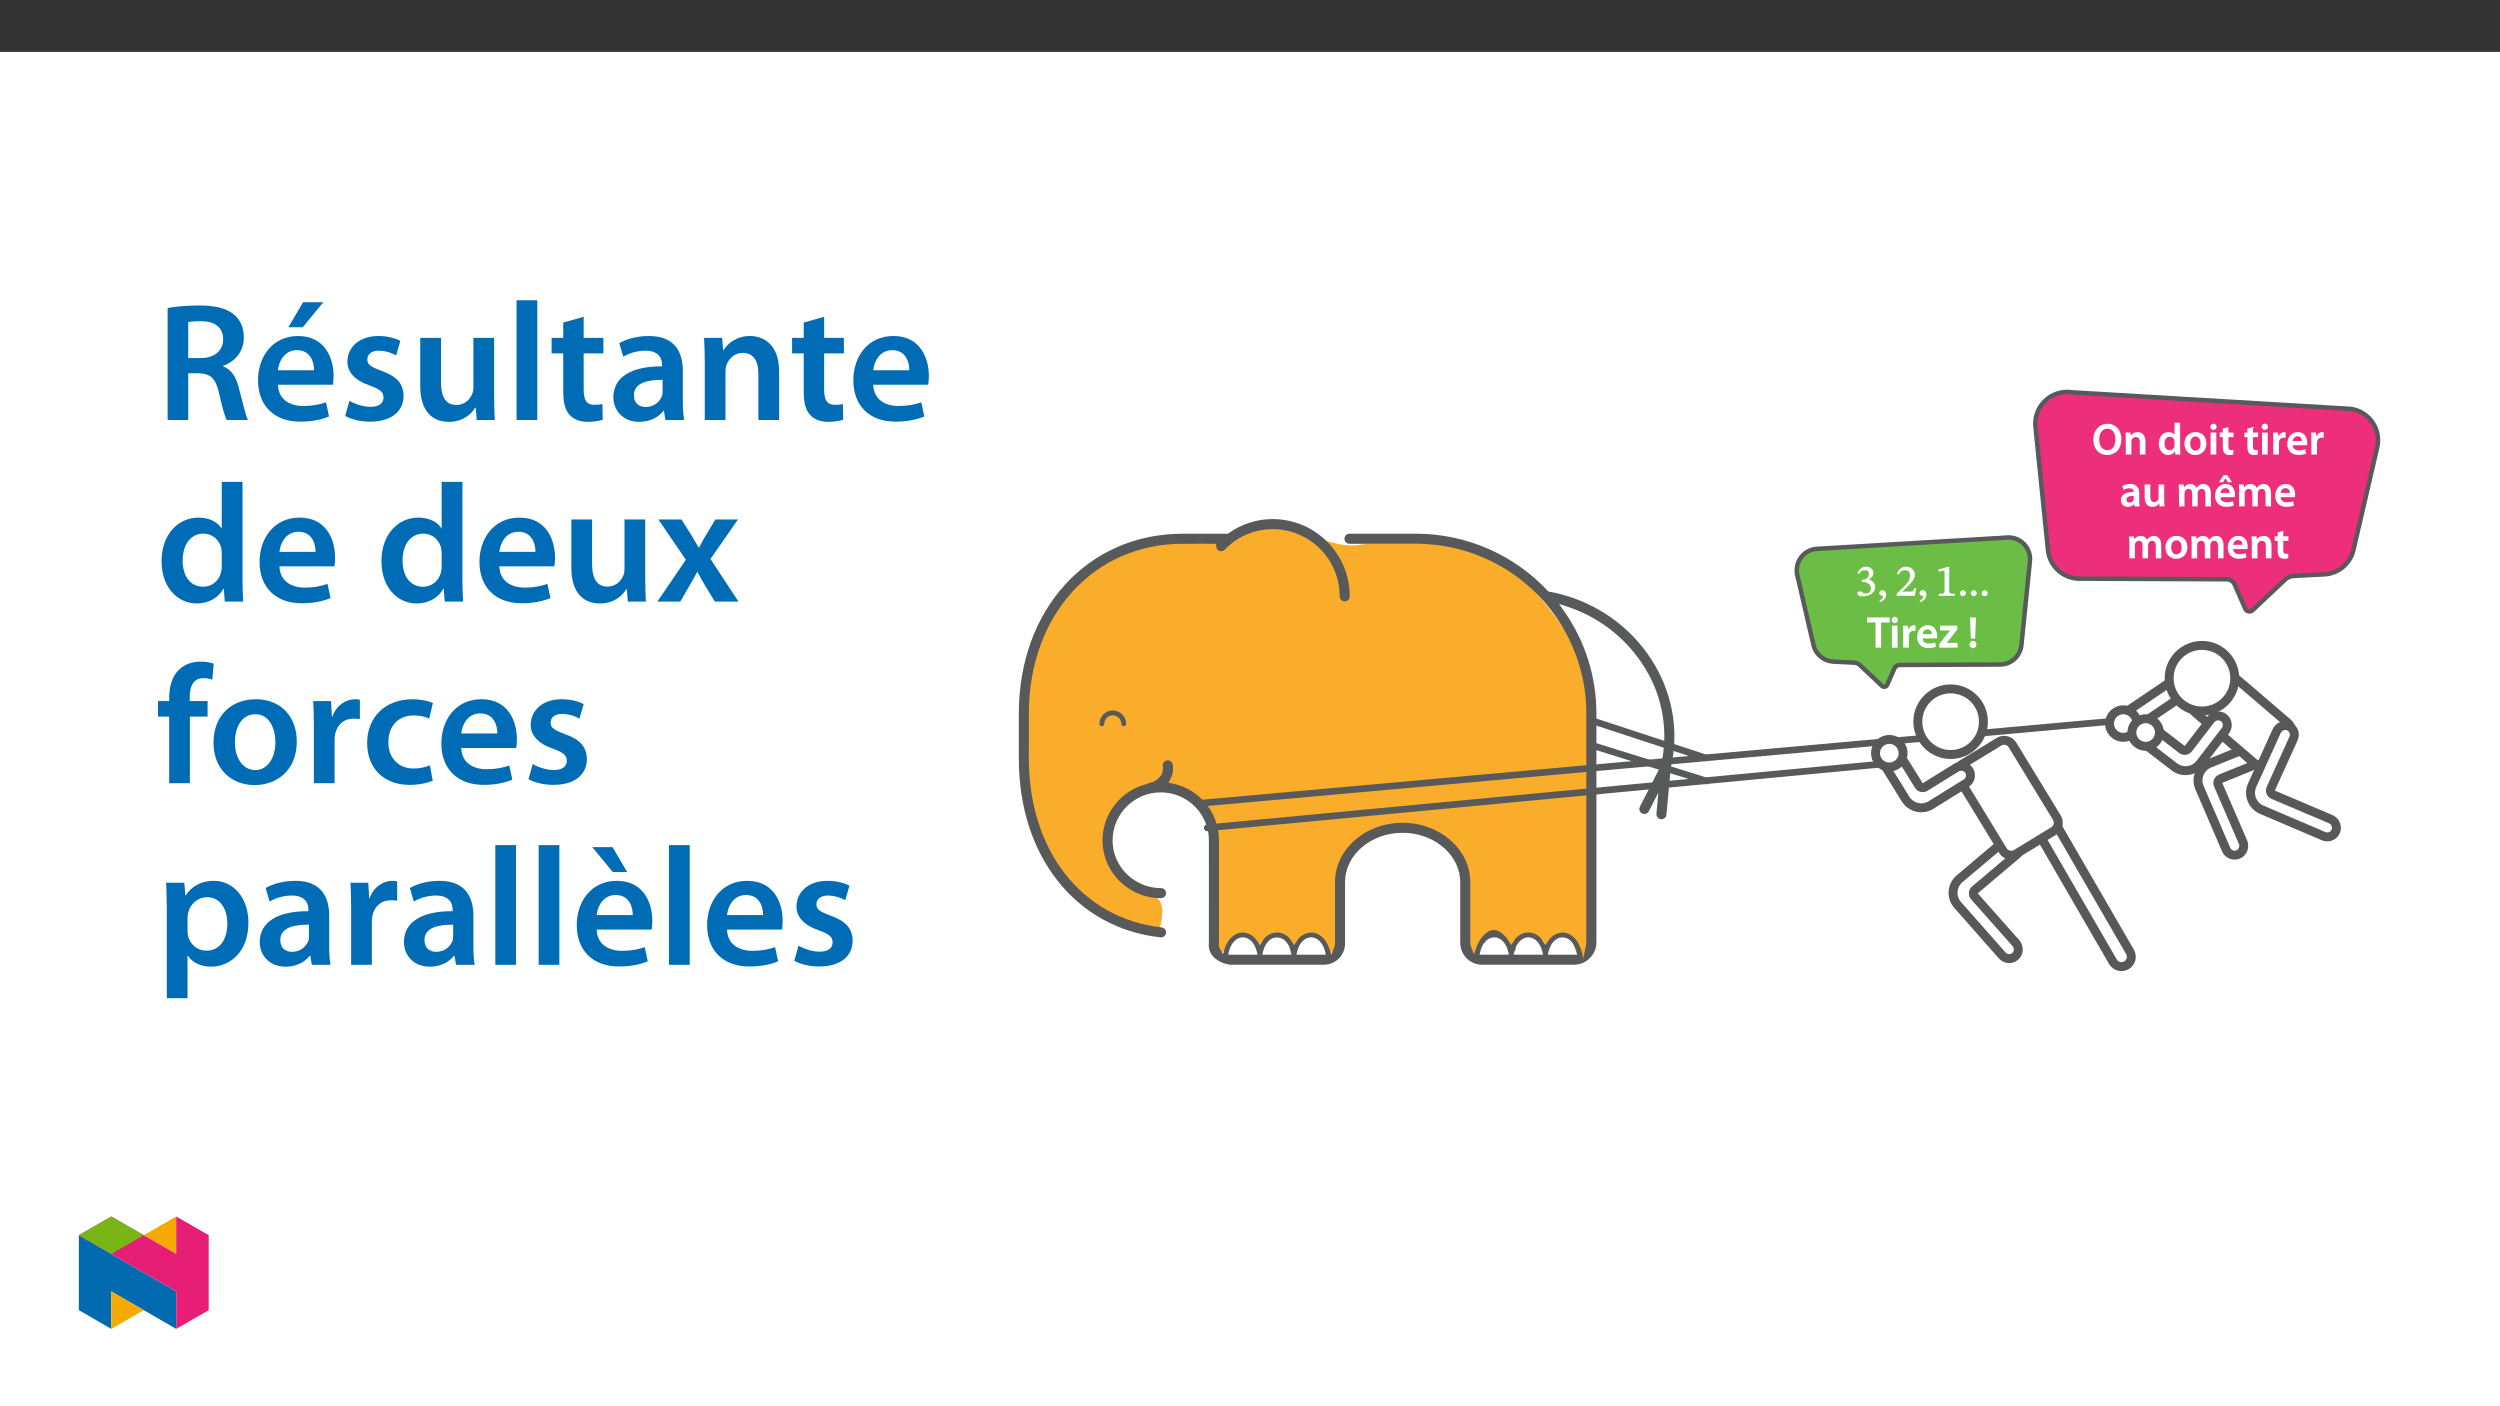 ﻿<?xml version="1.0" encoding="utf-8"?>
<svg xmlns="http://www.w3.org/2000/svg" xmlns:xlink="http://www.w3.org/1999/xlink" viewBox="0 0 960 540" version="1.1">
  <rect x="0" y="0" width="960" height="540" fill="#333333" stroke="none"/>
  <defs>
    <g>
      <symbol overflow="visible" id="glyph0-0">
        <path style="stroke:none;" d="M 0 0 L 8.5 0 L 8.5 -12.047 L -0.047 -12.047 L -0.047 0 Z M 4.266 -6.844 L 1.484 -11.016 L 6.969 -11.016 L 4.234 -6.891 Z M 4.781 -5.938 L 7.578 -10.141 L 7.578 -1.891 L 4.812 -6.016 Z M 1.391 -0.859 L 4.234 -5.125 L 6.969 -1.031 L 1.484 -1.031 Z M 0.797 -10.266 L 3.641 -6.016 L 0.875 -1.891 L 0.875 -10.141 Z M 0.797 -10.266 " />
      </symbol>
      <symbol overflow="visible" id="glyph0-1">
        <path style="stroke:none;" d="M 6.047 -11.812 C 2.828 -11.812 0.562 -9.234 0.562 -5.703 C 0.562 -2.375 2.641 0.188 5.875 0.188 C 9.016 0.188 11.359 -2.078 11.359 -5.906 C 11.359 -9.188 9.359 -11.812 6.047 -11.812 Z M 5.984 -9.938 C 8.062 -9.938 9.078 -8 9.078 -5.844 C 9.078 -3.453 8 -1.672 5.984 -1.672 C 3.984 -1.672 2.844 -3.422 2.844 -5.766 C 2.844 -8.109 3.906 -9.938 5.984 -9.938 Z M 5.984 -9.938 " />
      </symbol>
      <symbol overflow="visible" id="glyph0-2">
        <path style="stroke:none;" d="M 1.125 0 L 3.234 0 L 3.234 -4.953 C 3.234 -5.188 3.266 -5.438 3.344 -5.609 C 3.562 -6.234 4.094 -6.734 4.922 -6.734 C 6.062 -6.734 6.453 -5.922 6.453 -4.75 L 6.453 0 L 8.625 0 L 8.625 -4.984 C 8.625 -7.594 7.094 -8.625 5.656 -8.625 C 4.281 -8.625 3.344 -7.812 2.984 -7.203 L 3 -7.203 L 2.891 -8.438 L 0.984 -8.438 C 1.031 -7.625 1.062 -6.828 1.062 -5.875 L 1.062 0 Z M 1.125 0 " />
      </symbol>
      <symbol overflow="visible" id="glyph0-3">
        <path style="stroke:none;" d="M 6.594 -12.109 L 6.594 -7.547 L 6.625 -7.547 C 6.266 -8.125 5.422 -8.625 4.281 -8.625 C 2.297 -8.625 0.531 -6.875 0.547 -4.109 C 0.547 -1.578 2.156 0.188 4.125 0.188 C 5.312 0.188 6.344 -0.406 6.828 -1.297 L 6.797 -1.297 L 6.891 0 L 8.844 0 C 8.797 -0.641 8.75 -1.562 8.75 -2.406 L 8.75 -12.219 L 6.594 -12.219 Z M 6.594 -3.656 C 6.594 -3.438 6.578 -3.234 6.516 -3.047 C 6.312 -2.156 5.625 -1.672 4.781 -1.672 C 3.453 -1.672 2.75 -2.672 2.75 -4.203 C 2.75 -5.719 3.453 -6.828 4.797 -6.828 C 5.734 -6.828 6.344 -6.25 6.531 -5.453 C 6.578 -5.281 6.594 -5.062 6.594 -4.891 Z M 6.594 -3.656 " />
      </symbol>
      <symbol overflow="visible" id="glyph0-4">
        <path style="stroke:none;" d="M 4.859 -8.625 C 2.375 -8.625 0.547 -6.859 0.547 -4.156 C 0.547 -1.484 2.406 0.188 4.719 0.188 C 6.828 0.188 9 -1.25 9 -4.281 C 9 -6.797 7.312 -8.625 4.859 -8.625 Z M 4.812 -6.922 C 6.234 -6.922 6.766 -5.516 6.766 -4.234 C 6.766 -2.562 5.984 -1.5 4.797 -1.5 C 3.547 -1.5 2.781 -2.609 2.781 -4.203 C 2.781 -5.578 3.344 -6.922 4.812 -6.922 Z M 4.812 -6.922 " />
      </symbol>
      <symbol overflow="visible" id="glyph0-5">
        <path style="stroke:none;" d="M 3.234 -0.078 L 3.234 -8.438 L 1.062 -8.438 L 1.062 0 L 3.234 0 Z M 2.172 -11.875 C 1.469 -11.875 0.953 -11.281 0.953 -10.641 C 0.953 -10.031 1.453 -9.438 2.156 -9.438 C 2.875 -9.438 3.375 -10.031 3.375 -10.641 C 3.359 -11.281 2.875 -11.875 2.172 -11.875 Z M 2.172 -11.875 " />
      </symbol>
      <symbol overflow="visible" id="glyph0-6">
        <path style="stroke:none;" d="M 1.406 -9.875 L 1.406 -8.438 L 0.234 -8.438 L 0.234 -6.688 L 1.406 -6.688 L 1.406 -2.891 C 1.406 -1.812 1.609 -0.984 2.062 -0.516 C 2.453 -0.078 3.141 0.188 3.906 0.188 C 4.562 0.188 5.109 0.078 5.469 -0.047 L 5.422 -1.812 C 5.156 -1.734 4.953 -1.703 4.578 -1.703 C 3.781 -1.703 3.547 -2.109 3.547 -3.141 L 3.547 -6.688 L 5.516 -6.688 L 5.516 -8.438 L 3.547 -8.438 L 3.547 -10.562 L 1.406 -9.953 Z M 1.406 -9.875 " />
      </symbol>
      <symbol overflow="visible" id="glyph0-7">
        <path style="stroke:none;" d="M 1.125 0 L 3.234 0 L 3.234 -4.375 C 3.234 -4.594 3.25 -4.812 3.281 -5 C 3.469 -5.938 4.125 -6.484 5.109 -6.484 C 5.375 -6.484 5.562 -6.469 5.781 -6.422 L 5.781 -8.547 C 5.578 -8.609 5.453 -8.625 5.25 -8.625 C 4.359 -8.625 3.344 -7.922 2.969 -6.875 L 2.875 -8.438 L 0.984 -8.438 C 1.047 -7.609 1.062 -6.797 1.062 -5.672 L 1.062 0 Z M 1.125 0 " />
      </symbol>
      <symbol overflow="visible" id="glyph0-8">
        <path style="stroke:none;" d="M 8.141 -3.625 C 8.188 -3.812 8.219 -4.109 8.219 -4.5 C 8.219 -6.312 7.297 -8.625 4.625 -8.625 C 1.984 -8.625 0.547 -6.375 0.547 -4.078 C 0.547 -1.562 2.172 0.172 4.844 0.172 C 6.031 0.172 7.016 -0.047 7.781 -0.375 L 7.438 -1.969 C 6.781 -1.75 6.094 -1.594 5.125 -1.594 C 3.797 -1.594 2.672 -2.141 2.641 -3.547 L 8.125 -3.547 Z M 2.625 -5.078 C 2.703 -5.922 3.219 -7.016 4.5 -7.016 C 5.891 -7.016 6.188 -5.844 6.172 -5.188 L 2.641 -5.188 Z M 2.625 -5.078 " />
      </symbol>
      <symbol overflow="visible" id="glyph0-9">
        <path style="stroke:none;" d="M 7.547 -5.031 C 7.547 -6.844 6.766 -8.625 4.109 -8.625 C 2.812 -8.625 1.688 -8.234 1.062 -7.844 L 1.5 -6.328 C 2.141 -6.719 2.953 -6.969 3.766 -6.969 C 5.219 -6.969 5.391 -6.141 5.391 -5.609 L 5.391 -5.578 C 2.391 -5.594 0.484 -4.422 0.484 -2.359 C 0.484 -1.094 1.469 0.188 3.141 0.188 C 4.219 0.188 5.109 -0.281 5.578 -0.922 L 5.719 0 L 7.719 0 C 7.594 -0.594 7.547 -1.328 7.547 -2.062 Z M 5.438 -2.984 C 5.438 -2.828 5.438 -2.672 5.391 -2.531 C 5.188 -1.938 4.641 -1.484 3.797 -1.484 C 3.141 -1.484 2.641 -1.766 2.641 -2.578 C 2.641 -3.828 4.016 -4.047 5.438 -4.031 Z M 5.438 -2.984 " />
      </symbol>
      <symbol overflow="visible" id="glyph0-10">
        <path style="stroke:none;" d="M 8.5 -8.438 L 6.375 -8.438 L 6.375 -3.359 C 6.375 -3.109 6.328 -2.953 6.297 -2.859 C 6.047 -2.172 5.562 -1.688 4.703 -1.688 C 3.609 -1.688 3.203 -2.469 3.203 -3.844 L 3.203 -8.438 L 1.031 -8.438 L 1.031 -3.484 C 1.031 -0.797 2.453 0.188 3.953 0.188 C 5.438 0.188 6.281 -0.672 6.625 -1.234 L 6.609 -1.234 L 6.703 0 L 8.625 0 C 8.578 -0.766 8.531 -1.578 8.531 -2.562 L 8.531 -8.438 Z M 8.5 -8.438 " />
      </symbol>
      <symbol overflow="visible" id="glyph0-11">
        <path style="stroke:none;" d="M 1.125 0 L 3.188 0 L 3.188 -4.969 C 3.188 -5.203 3.219 -5.438 3.281 -5.656 C 3.484 -6.219 3.984 -6.734 4.766 -6.734 C 5.719 -6.734 6.125 -6.016 6.125 -4.859 L 6.125 0 L 8.25 0 L 8.25 -5.031 C 8.25 -5.266 8.281 -5.531 8.344 -5.719 C 8.578 -6.312 9.062 -6.734 9.766 -6.734 C 10.766 -6.734 11.203 -6.016 11.203 -4.641 L 11.203 0 L 13.312 0 L 13.312 -4.953 C 13.312 -7.594 11.891 -8.625 10.531 -8.625 C 9.844 -8.625 9.266 -8.422 8.797 -8.094 C 8.422 -7.859 8.078 -7.516 7.828 -7.094 L 7.812 -7.094 C 7.484 -7.906 6.609 -8.625 5.516 -8.625 C 4.109 -8.625 3.312 -7.828 2.953 -7.219 L 2.969 -7.219 L 2.859 -8.438 L 0.984 -8.438 C 1.031 -7.625 1.062 -6.828 1.062 -5.875 L 1.062 0 Z M 1.125 0 " />
      </symbol>
      <symbol overflow="visible" id="glyph0-12">
        <path style="stroke:none;" d="M 8.141 -3.625 C 8.188 -3.812 8.219 -4.109 8.219 -4.5 C 8.219 -6.312 7.297 -8.625 4.625 -8.625 C 1.984 -8.625 0.547 -6.375 0.547 -4.078 C 0.547 -1.562 2.172 0.172 4.844 0.172 C 6.031 0.172 7.016 -0.047 7.781 -0.375 L 7.438 -1.969 C 6.781 -1.75 6.094 -1.594 5.125 -1.594 C 3.797 -1.594 2.672 -2.141 2.641 -3.547 L 8.125 -3.547 Z M 2.625 -5.078 C 2.703 -5.922 3.219 -7.016 4.5 -7.016 C 5.891 -7.016 6.188 -5.844 6.172 -5.188 L 2.641 -5.188 Z M 3.797 -11.969 L 2.047 -9.312 L 3.641 -9.312 L 4.562 -10.844 L 4.547 -10.844 L 5.438 -9.312 L 7.047 -9.312 L 5.25 -12.016 L 3.828 -12.016 Z M 3.797 -11.969 " />
      </symbol>
      <symbol overflow="visible" id="glyph0-13">
        <path style="stroke:none;" d="M 3.391 0 L 5.5 0 L 5.5 -9.672 L 8.797 -9.672 L 8.797 -11.609 L 0.078 -11.609 L 0.078 -9.672 L 3.344 -9.672 L 3.344 0 Z M 3.391 0 " />
      </symbol>
      <symbol overflow="visible" id="glyph0-14">
        <path style="stroke:none;" d="M 0.344 0 L 7.312 0 L 7.312 -1.844 L 2.984 -1.844 L 2.984 -1.734 C 3.406 -2.156 3.797 -2.625 4.203 -3.109 L 7.219 -7.016 L 7.219 -8.438 L 0.594 -8.438 L 0.594 -6.594 L 4.594 -6.594 L 4.594 -6.688 C 4.172 -6.234 3.812 -5.828 3.391 -5.312 L 0.281 -1.344 L 0.281 0 Z M 0.344 0 " />
      </symbol>
      <symbol overflow="visible" id="glyph0-15">
        <path style="stroke:none;" d="M 2.953 -3.609 L 3.266 -11.609 L 0.953 -11.609 L 1.281 -3.516 L 2.953 -3.516 Z M 2.094 0.188 C 2.891 0.188 3.438 -0.469 3.438 -1.219 C 3.422 -2 2.891 -2.641 2.109 -2.641 C 1.359 -2.641 0.781 -2 0.781 -1.219 C 0.781 -0.469 1.359 0.188 2.094 0.188 Z M 2.094 0.188 " />
      </symbol>
      <symbol overflow="visible" id="glyph1-0">
        <path style="stroke:none;" d="M 5.562 -3.016 L 5.562 -3.281 C 5.562 -5.125 8.281 -6.453 8.281 -8.938 C 8.281 -10.703 6.672 -11.609 5.016 -11.609 C 3.297 -11.609 1.984 -10.5 1.984 -9.125 C 1.984 -8.328 2.453 -7.812 3 -7.812 C 3.406 -7.812 3.891 -8.156 3.891 -8.688 C 3.891 -9.328 3.547 -9.344 3.547 -9.906 C 3.547 -10.438 3.859 -10.688 4.859 -10.688 C 5.938 -10.688 6.469 -10.234 6.469 -8.891 C 6.469 -6.281 4.594 -5.656 4.594 -3.453 L 4.594 -2.875 L 5.562 -2.875 Z M 6.203 -0.953 C 6.203 -1.469 5.703 -2.078 5.109 -2.078 C 4.484 -2.078 3.969 -1.484 3.969 -0.953 C 3.969 -0.391 4.438 0.141 5.094 0.141 C 5.703 0.141 6.203 -0.406 6.203 -0.953 Z M 10.219 2.734 L 10.219 -13.562 L 0.016 -13.562 L 0.016 2.859 L 10.219 2.859 Z M 9.203 1.688 L 1.172 1.688 L 1.172 -12.438 L 9.047 -12.438 L 9.047 1.688 Z M 9.203 1.688 " />
      </symbol>
      <symbol overflow="visible" id="glyph1-1">
        <path style="stroke:none;" d="M 1.547 -8.469 C 2.109 -9.359 2.656 -9.812 3.672 -9.812 C 4.719 -9.812 5.25 -9.359 5.25 -8.359 C 5.25 -7 4.203 -6.203 3.047 -6.203 L 2.578 -6.203 L 2.578 -5.281 L 3.062 -5.281 C 4.688 -5.281 5.984 -4.422 5.984 -2.906 C 5.984 -1.25 5.094 -0.891 4.031 -0.891 C 3.625 -0.891 3.469 -0.922 2.75 -1.281 C 2.156 -1.594 1.938 -1.734 1.656 -1.734 C 1.219 -1.734 0.844 -1.203 0.844 -0.844 C 0.844 -0.406 1.375 0.219 2.891 0.219 C 5.375 0.219 7.656 -1.094 7.656 -3.422 C 7.656 -4.922 6.391 -5.969 5.172 -6.328 L 5.172 -6.219 C 6.188 -6.875 7 -7.609 7 -8.781 C 7 -10.062 5.859 -11.172 4.125 -11.172 C 2.75 -11.172 1.547 -10.266 0.891 -8.719 L 1.484 -8.391 Z M 1.547 -8.469 " />
      </symbol>
      <symbol overflow="visible" id="glyph1-2">
        <path style="stroke:none;" d="M 1.25 2.406 C 1.938 2.094 3.484 1.391 3.484 -0.531 C 3.484 -1.453 2.891 -2.156 2.047 -2.156 C 1.375 -2.156 0.844 -1.562 0.844 -1.016 C 0.844 -0.531 1.266 0.031 1.938 0.031 C 2.109 0.031 2.266 0 2.297 -0.016 C 2.297 1.172 1.672 1.438 0.875 1.797 L 1.188 2.438 Z M 1.25 2.406 " />
      </symbol>
      <symbol overflow="visible" id="glyph1-3">
        <path style="stroke:none;" d="M 7.859 -2.984 L 7.281 -2.984 C 6.828 -1.828 6.766 -1.609 5.859 -1.609 L 3.5 -1.609 L 2.453 -1.562 L 2.453 -1.438 L 4.641 -3.516 C 6.438 -5.328 7.453 -6.609 7.453 -8.109 C 7.453 -9.891 5.984 -11.172 4.062 -11.172 C 2.422 -11.172 1.125 -10.094 0.578 -8.359 L 1.203 -8.109 C 1.906 -9.547 2.531 -9.812 3.625 -9.812 C 4.922 -9.812 5.594 -9.125 5.594 -7.859 C 5.594 -6.078 4.797 -5.094 3.109 -3.375 L 0.484 -0.766 L 0.484 0 L 7.422 0 L 8.016 -2.984 Z M 7.859 -2.984 " />
      </symbol>
      <symbol overflow="visible" id="glyph1-4">
        <path style="stroke:none;" d="M 7.344 -0.141 L 7.344 -0.75 C 5.656 -0.75 5.172 -0.922 5.172 -1.75 L 5.172 -11.094 L 4.547 -11.094 L 1.094 -10.109 L 1.094 -9.281 C 1.781 -9.5 2.641 -9.609 2.984 -9.609 C 3.406 -9.609 3.391 -9.5 3.391 -8.906 L 3.391 -1.75 C 3.391 -0.891 2.953 -0.75 1.203 -0.75 L 1.203 0 L 7.344 0 Z M 7.344 -0.141 " />
      </symbol>
      <symbol overflow="visible" id="glyph1-5">
        <path style="stroke:none;" d="M 3.219 -0.969 C 3.219 -1.531 2.734 -2.156 2.078 -2.156 C 1.453 -2.156 0.938 -1.547 0.938 -0.984 C 0.938 -0.406 1.406 0.141 2.062 0.141 C 2.734 0.141 3.219 -0.438 3.219 -0.969 Z M 3.219 -0.969 " />
      </symbol>
      <symbol overflow="visible" id="glyph2-0">
        <path style="stroke:none;" d="M 0 0 L 32.375 0 L 32.375 -45.328 L 0 -45.328 Z M 16.188 -25.578 L 5.188 -42.094 L 27.188 -42.094 Z M 18.125 -22.656 L 29.141 -39.172 L 29.141 -6.156 Z M 5.188 -3.234 L 16.188 -19.75 L 27.188 -3.234 Z M 3.234 -39.172 L 14.25 -22.656 L 3.234 -6.156 Z M 3.234 -39.172 " />
      </symbol>
      <symbol overflow="visible" id="glyph2-1">
        <path style="stroke:none;" d="M 4.594 0 L 12.5 0 L 12.5 -17.938 L 16.516 -17.938 C 21.047 -17.812 23.047 -16 24.344 -10.297 C 25.516 -4.859 26.609 -1.297 27.266 0 L 35.422 0 C 34.578 -1.688 33.406 -6.734 31.984 -12.172 C 30.953 -16.375 29.078 -19.422 25.906 -20.594 L 25.906 -20.781 C 30.047 -22.203 33.859 -26.031 33.859 -31.656 C 33.859 -35.422 32.5 -38.469 30.109 -40.469 C 27.125 -42.922 22.922 -43.969 16.641 -43.969 C 12.047 -43.969 7.641 -43.578 4.594 -43 Z M 12.5 -37.562 C 13.281 -37.75 14.891 -37.938 17.422 -37.938 C 22.594 -37.938 25.906 -35.672 25.906 -30.953 C 25.906 -26.609 22.594 -23.766 17.219 -23.766 L 12.5 -23.766 Z M 12.5 -37.562 " />
      </symbol>
      <symbol overflow="visible" id="glyph2-2">
        <path style="stroke:none;" d="M 31.016 -13.531 C 31.141 -14.25 31.281 -15.406 31.281 -16.906 C 31.281 -23.828 27.906 -32.25 17.672 -32.25 C 7.578 -32.25 2.266 -24.016 2.266 -15.281 C 2.266 -5.641 8.281 0.641 18.516 0.641 C 23.047 0.641 26.812 -0.188 29.531 -1.359 L 28.359 -6.797 C 25.906 -5.953 23.312 -5.375 19.625 -5.375 C 14.5 -5.375 10.094 -7.828 9.906 -13.531 Z M 9.906 -19.094 C 10.234 -22.344 12.297 -26.812 17.219 -26.812 C 22.531 -26.812 23.828 -22.016 23.766 -19.094 Z M 19.547 -45.203 L 13.922 -35.609 L 19.422 -35.609 L 27.328 -45.203 Z M 19.547 -45.203 " />
      </symbol>
      <symbol overflow="visible" id="glyph2-3">
        <path style="stroke:none;" d="M 2.328 -1.547 C 4.656 -0.266 8.094 0.641 11.906 0.641 C 20.266 0.641 24.734 -3.5 24.734 -9.266 C 24.672 -13.922 22.078 -16.828 16.312 -18.844 C 12.297 -20.328 10.812 -21.234 10.812 -23.25 C 10.812 -25.188 12.375 -26.609 15.219 -26.609 C 18 -26.609 20.594 -25.578 21.891 -24.797 L 23.5 -30.375 C 21.625 -31.406 18.578 -32.25 15.094 -32.25 C 7.766 -32.25 3.172 -27.969 3.172 -22.406 C 3.172 -18.641 5.703 -15.281 11.844 -13.203 C 15.734 -11.781 17.031 -10.75 17.031 -8.609 C 17.031 -6.547 15.469 -5.047 11.984 -5.047 C 9.125 -5.047 5.703 -6.281 3.953 -7.375 Z M 2.328 -1.547 " />
      </symbol>
      <symbol overflow="visible" id="glyph2-4">
        <path style="stroke:none;" d="M 32.5 -31.531 L 24.547 -31.531 L 24.547 -12.5 C 24.547 -11.594 24.406 -10.688 24.094 -10.031 C 23.312 -7.969 21.234 -5.766 18 -5.766 C 13.797 -5.766 12.109 -9.125 12.109 -14.375 L 12.109 -31.531 L 4.141 -31.531 L 4.141 -13.016 C 4.141 -2.719 9.391 0.719 15.094 0.719 C 20.781 0.719 23.891 -2.531 25.25 -4.734 L 25.453 -4.734 L 25.828 0 L 32.766 0 C 32.641 -2.594 32.5 -5.703 32.5 -9.453 Z M 32.5 -31.531 " />
      </symbol>
      <symbol overflow="visible" id="glyph2-5">
        <path style="stroke:none;" d="M 4.281 0 L 12.234 0 L 12.234 -45.969 L 4.281 -45.969 Z M 4.281 0 " />
      </symbol>
      <symbol overflow="visible" id="glyph2-6">
        <path style="stroke:none;" d="M 5.562 -37.422 L 5.562 -31.531 L 1.094 -31.531 L 1.094 -25.578 L 5.562 -25.578 L 5.562 -10.75 C 5.562 -6.609 6.344 -3.688 8.094 -1.875 C 9.578 -0.266 11.984 0.719 14.953 0.719 C 17.422 0.719 19.547 0.328 20.719 -0.125 L 20.594 -6.156 C 19.688 -5.891 18.906 -5.828 17.484 -5.828 C 14.438 -5.828 13.406 -7.766 13.406 -11.656 L 13.406 -25.578 L 20.984 -25.578 L 20.984 -31.531 L 13.406 -31.531 L 13.406 -39.625 Z M 5.562 -37.422 " />
      </symbol>
      <symbol overflow="visible" id="glyph2-7">
        <path style="stroke:none;" d="M 28.75 -18.906 C 28.75 -25.828 25.828 -32.25 15.734 -32.25 C 10.75 -32.25 6.672 -30.891 4.344 -29.469 L 5.891 -24.281 C 8.031 -25.641 11.266 -26.609 14.375 -26.609 C 19.938 -26.609 20.781 -23.188 20.781 -21.109 L 20.781 -20.594 C 9.125 -20.656 2.078 -16.578 2.078 -8.672 C 2.078 -3.891 5.641 0.719 11.984 0.719 C 16.125 0.719 19.422 -1.031 21.297 -3.5 L 21.5 -3.5 L 22.078 0 L 29.266 0 C 28.875 -1.938 28.75 -4.734 28.75 -7.578 Z M 20.984 -11.078 C 20.984 -10.484 20.984 -9.906 20.781 -9.328 C 20 -7.062 17.734 -4.984 14.5 -4.984 C 11.984 -4.984 9.969 -6.406 9.969 -9.516 C 9.969 -14.312 15.344 -15.469 20.984 -15.406 Z M 20.984 -11.078 " />
      </symbol>
      <symbol overflow="visible" id="glyph2-8">
        <path style="stroke:none;" d="M 4.281 0 L 12.234 0 L 12.234 -18.578 C 12.234 -19.484 12.375 -20.469 12.625 -21.109 C 13.469 -23.5 15.672 -25.766 18.844 -25.766 C 23.188 -25.766 24.859 -22.344 24.859 -17.812 L 24.859 0 L 32.828 0 L 32.828 -18.719 C 32.828 -28.688 27.125 -32.25 21.625 -32.25 C 16.375 -32.25 12.953 -29.266 11.531 -26.812 L 11.328 -26.812 L 10.938 -31.531 L 4.016 -31.531 C 4.141 -28.812 4.281 -25.766 4.281 -22.141 Z M 4.281 0 " />
      </symbol>
      <symbol overflow="visible" id="glyph2-9">
        <path style="stroke:none;" d="M 31.016 -13.531 C 31.141 -14.25 31.281 -15.406 31.281 -16.906 C 31.281 -23.828 27.906 -32.25 17.672 -32.25 C 7.578 -32.25 2.266 -24.016 2.266 -15.281 C 2.266 -5.641 8.281 0.641 18.516 0.641 C 23.047 0.641 26.812 -0.188 29.531 -1.359 L 28.359 -6.797 C 25.906 -5.953 23.312 -5.375 19.625 -5.375 C 14.5 -5.375 10.094 -7.828 9.906 -13.531 Z M 9.906 -19.094 C 10.234 -22.344 12.297 -26.812 17.219 -26.812 C 22.531 -26.812 23.828 -22.016 23.766 -19.094 Z M 9.906 -19.094 " />
      </symbol>
      <symbol overflow="visible" id="glyph2-10">
        <path style="stroke:none;" d="M 25.375 -45.969 L 25.375 -28.172 L 25.25 -28.172 C 23.828 -30.5 20.719 -32.25 16.375 -32.25 C 8.812 -32.25 2.203 -25.969 2.266 -15.406 C 2.266 -5.703 8.219 0.719 15.797 0.719 C 20.328 0.719 24.156 -1.484 26.031 -4.984 L 26.156 -4.984 L 26.547 0 L 33.609 0 C 33.469 -2.141 33.344 -5.641 33.344 -8.875 L 33.344 -45.969 Z M 25.375 -13.656 C 25.375 -12.828 25.312 -12.047 25.125 -11.328 C 24.344 -7.906 21.5 -5.703 18.266 -5.703 C 13.203 -5.703 10.359 -9.906 10.359 -15.734 C 10.359 -21.562 13.203 -26.094 18.328 -26.094 C 21.953 -26.094 24.469 -23.562 25.188 -20.531 C 25.312 -19.875 25.375 -19.031 25.375 -18.391 Z M 25.375 -13.656 " />
      </symbol>
      <symbol overflow="visible" id="glyph2-11">
        <path style="stroke:none;" d="M 0.719 -31.531 L 11.266 -16.062 L 0.328 0 L 9.125 0 L 12.75 -6.281 C 13.734 -8.031 14.703 -9.578 15.609 -11.391 L 15.734 -11.391 C 16.641 -9.641 17.547 -7.969 18.578 -6.281 L 22.406 0 L 31.469 0 L 20.719 -16.375 L 31.281 -31.531 L 22.594 -31.531 L 19.094 -25.703 C 18.125 -24.094 17.219 -22.469 16.312 -20.719 L 16.188 -20.719 C 15.281 -22.344 14.375 -23.891 13.344 -25.578 L 9.578 -31.531 Z M 0.719 -31.531 " />
      </symbol>
      <symbol overflow="visible" id="glyph2-12">
        <path style="stroke:none;" d="M 13.141 0 L 13.141 -25.578 L 19.938 -25.578 L 19.938 -31.531 L 13.078 -31.531 L 13.078 -33.156 C 13.078 -37.031 14.375 -40.344 18.328 -40.344 C 19.812 -40.344 20.844 -40.078 21.75 -39.75 L 22.281 -45.906 C 21.047 -46.297 19.359 -46.688 17.219 -46.688 C 14.438 -46.688 11.328 -45.844 9 -43.641 C 6.281 -41.047 5.188 -36.969 5.188 -32.891 L 5.188 -31.531 L 0.906 -31.531 L 0.906 -25.578 L 5.188 -25.578 L 5.188 0 Z M 13.141 0 " />
      </symbol>
      <symbol overflow="visible" id="glyph2-13">
        <path style="stroke:none;" d="M 18.578 -32.25 C 9.062 -32.25 2.266 -25.906 2.266 -15.547 C 2.266 -5.375 9.188 0.719 18.062 0.719 C 26.094 0.719 34.25 -4.469 34.25 -16.062 C 34.25 -25.641 27.969 -32.25 18.578 -32.25 Z M 18.391 -26.484 C 23.828 -26.484 26.031 -20.781 26.031 -15.859 C 26.031 -9.453 22.859 -5.047 18.328 -5.047 C 13.531 -5.047 10.484 -9.641 10.484 -15.734 C 10.484 -20.984 12.75 -26.484 18.391 -26.484 Z M 18.391 -26.484 " />
      </symbol>
      <symbol overflow="visible" id="glyph2-14">
        <path style="stroke:none;" d="M 4.281 0 L 12.234 0 L 12.234 -16.375 C 12.234 -17.219 12.297 -18.062 12.438 -18.781 C 13.141 -22.406 15.797 -24.797 19.547 -24.797 C 20.531 -24.797 21.234 -24.734 21.953 -24.609 L 21.953 -32.047 C 21.297 -32.188 20.844 -32.25 20.078 -32.25 C 16.641 -32.25 12.953 -29.984 11.391 -25.578 L 11.203 -25.578 L 10.875 -31.531 L 4.016 -31.531 C 4.203 -28.75 4.281 -25.641 4.281 -21.375 Z M 4.281 0 " />
      </symbol>
      <symbol overflow="visible" id="glyph2-15">
        <path style="stroke:none;" d="M 26.359 -6.859 C 24.797 -6.219 22.797 -5.641 20.078 -5.641 C 14.641 -5.641 10.422 -9.328 10.422 -15.797 C 10.359 -21.562 13.984 -26.031 20.078 -26.031 C 22.922 -26.031 24.797 -25.453 26.094 -24.797 L 27.516 -30.828 C 25.703 -31.594 22.734 -32.25 19.812 -32.25 C 8.734 -32.25 2.266 -24.922 2.266 -15.469 C 2.266 -5.703 8.672 0.641 18.516 0.641 C 22.469 0.641 25.766 -0.188 27.453 -0.969 Z M 26.359 -6.859 " />
      </symbol>
      <symbol overflow="visible" id="glyph2-16">
        <path style="stroke:none;" d="M 4.281 12.828 L 12.234 12.828 L 12.234 -3.5 L 12.375 -3.5 C 13.984 -0.969 17.281 0.719 21.234 0.719 C 28.422 0.719 35.609 -4.797 35.609 -16.188 C 35.609 -26.031 29.594 -32.25 22.344 -32.25 C 17.547 -32.25 13.859 -30.234 11.531 -26.672 L 11.391 -26.672 L 11 -31.531 L 4.016 -31.531 C 4.141 -28.562 4.281 -25.188 4.281 -21.047 Z M 12.234 -18.062 C 12.234 -18.719 12.375 -19.422 12.5 -20.078 C 13.344 -23.562 16.375 -25.969 19.688 -25.969 C 24.797 -25.969 27.516 -21.438 27.516 -15.859 C 27.516 -9.641 24.547 -5.438 19.484 -5.438 C 16.062 -5.438 13.281 -7.766 12.438 -11 C 12.297 -11.719 12.234 -12.438 12.234 -13.203 Z M 12.234 -18.062 " />
      </symbol>
      <symbol overflow="visible" id="glyph2-17">
        <path style="stroke:none;" d="M 31.016 -13.531 C 31.141 -14.25 31.281 -15.406 31.281 -16.906 C 31.281 -23.828 27.906 -32.25 17.672 -32.25 C 7.578 -32.25 2.266 -24.016 2.266 -15.281 C 2.266 -5.641 8.281 0.641 18.516 0.641 C 23.047 0.641 26.812 -0.188 29.531 -1.359 L 28.359 -6.797 C 25.906 -5.953 23.312 -5.375 19.625 -5.375 C 14.5 -5.375 10.094 -7.828 9.906 -13.531 Z M 9.906 -19.094 C 10.234 -22.344 12.297 -26.812 17.219 -26.812 C 22.531 -26.812 23.828 -22.016 23.766 -19.094 Z M 8.219 -45.203 L 16.125 -35.609 L 21.625 -35.609 L 16 -45.203 Z M 8.219 -45.203 " />
      </symbol>
    </g>
    <clipPath id="clip1">
      <path d="M 391.227 199 L 519 199 L 519 360 L 391.227 360 Z M 391.227 199 " />
    </clipPath>
    <clipPath id="clip2">
      <path d="M 734 267 L 867 267 L 867 372.902 L 734 372.902 Z M 734 267 " />
    </clipPath>
    <clipPath id="clip3">
      <path d="M 701 273 L 825 273 L 825 372.902 L 701 372.902 Z M 701 273 " />
    </clipPath>
    <clipPath id="clip4">
      <path d="M 702 235 L 839 235 L 839 372.902 L 702 372.902 Z M 702 235 " />
    </clipPath>
    <clipPath id="clip5">
      <path d="M 795 235 L 914.027 235 L 914.027 372.902 L 795 372.902 Z M 795 235 " />
    </clipPath>
    <clipPath id="clip6">
      <path d="M 793 208 L 914.027 208 L 914.027 343 L 793 343 Z M 793 208 " />
    </clipPath>
    <clipPath id="clip7">
      <path d="M 815 230 L 914.027 230 L 914.027 370 L 815 370 Z M 815 230 " />
    </clipPath>
    <clipPath id="clip8">
      <path d="M 757 149.648 L 914.027 149.648 L 914.027 260 L 757 260 Z M 757 149.648 " />
    </clipPath>
    <clipPath id="clip9">
      <path d="M 30.277 474 L 68 474 L 68 510.301 L 30.277 510.301 Z M 30.277 474 " />
    </clipPath>
    <clipPath id="clip10">
      <path d="M 42 495 L 56 495 L 56 510.301 L 42 510.301 Z M 42 495 " />
    </clipPath>
    <clipPath id="clip11">
      <path d="M 55 467.125 L 68 467.125 L 68 482 L 55 482 Z M 55 467.125 " />
    </clipPath>
    <clipPath id="clip12">
      <path d="M 30.277 467.125 L 80.133 467.125 L 80.133 510.301 L 30.277 510.301 Z M 30.277 467.125 " />
    </clipPath>
    <clipPath id="clip13">
      <path d="M 30.277 467.125 L 56 467.125 L 56 482 L 30.277 482 Z M 30.277 467.125 " />
    </clipPath>
  </defs>
  <g id="surface1">
    <path style=" stroke:none;fill-rule:nonzero;fill:rgb(100%,100%,100%);fill-opacity:1;" d="M 0 559.926 L 960 559.926 L 960 19.926 L 0 19.926 Z M 0 559.926 " />
    <path style=" stroke:none;fill-rule:nonzero;fill:rgb(92.899%,17.999%,47.8%);fill-opacity:1;" d="M 911.199 162.434 C 909.293 159.508 906.23 157.531 902.777 157.012 L 795.602 150.645 C 795.328 150.602 795.051 150.57 794.781 150.547 C 788.055 149.992 782.156 154.996 781.602 161.719 C 781.539 162.465 781.547 163.215 781.621 163.957 L 786.414 211.238 C 787.008 217.082 791.668 221.676 797.52 222.18 C 798.07 222.227 798.625 222.238 799.18 222.207 L 854.902 222.449 C 856.266 222.379 857.535 223.164 858.086 224.418 L 862.188 233.754 C 862.578 234.641 863.609 235.043 864.496 234.652 C 864.68 234.574 864.848 234.461 864.992 234.324 L 877.484 222.574 C 878.395 221.715 879.586 221.211 880.836 221.148 L 892.461 220.562 C 897.727 220.309 902.23 216.695 903.625 211.609 L 912.73 172.336 C 913.656 168.969 913.098 165.367 911.199 162.434 " />
    <path style=" stroke:none;fill-rule:nonzero;fill:rgb(42.4%,74.1%,27.1%);fill-opacity:1;" d="M 691.289 214.496 C 692.582 212.5 694.672 211.156 697.02 210.801 L 769.977 206.469 C 770.16 206.441 770.348 206.418 770.535 206.402 C 775.109 206.027 779.129 209.43 779.504 214.008 C 779.547 214.516 779.539 215.023 779.488 215.527 L 776.227 247.715 C 775.824 251.691 772.648 254.82 768.668 255.164 C 768.293 255.195 767.914 255.203 767.535 255.18 L 729.609 255.344 C 728.676 255.301 727.816 255.832 727.441 256.684 L 724.648 263.043 C 724.383 263.645 723.68 263.918 723.078 263.652 C 722.953 263.598 722.84 263.523 722.742 263.43 L 714.238 255.43 C 713.617 254.848 712.805 254.504 711.953 254.461 L 704.039 254.062 C 700.457 253.887 697.391 251.43 696.441 247.969 L 690.246 221.234 C 689.613 218.941 689.992 216.488 691.289 214.496 " />
    <path style=" stroke:none;fill-rule:nonzero;fill:rgb(98%,67.499%,16.899%);fill-opacity:1;" d="M 605.727 248 C 604.434 246.266 603.062 244.59 601.633 242.996 C 585.012 218.566 570.832 208.836 551.828 208.824 L 526 208.824 C 524.324 208.562 519.945 210.316 513.672 208.824 L 513.648 208.824 C 508.066 207.465 508.066 207.465 501.613 202.297 C 495.434 202.297 486.664 195.566 477.469 204.582 L 475.902 206.672 L 461.992 208.824 C 440.531 206.375 419.02 213.355 406.746 230.629 C 396.434 245.145 391.227 269.801 395.094 287.836 L 395.094 305.25 C 394.996 316 403.051 326.656 407.023 336.602 C 407.039 336.621 407.055 336.641 407.07 336.66 C 407.605 337.051 408.074 337.523 408.461 338.059 C 414.328 346.301 422.621 351.398 431.734 354.801 C 435.793 355.684 439.957 356.211 444.113 356.711 C 444.477 356.715 444.832 356.715 445.176 356.707 C 445.289 356.199 445.465 355.703 445.703 355.238 C 449.594 337.844 434.086 346.102 433.238 338.746 C 424.32 331.996 422.559 319.293 429.309 310.375 C 433.176 305.27 439.227 302.289 445.629 302.344 C 455.996 302.32 465.246 310.082 466.441 320.383 C 467.727 324.812 466.441 330.199 466.441 336.547 L 466.793 368.184 C 467.809 367.434 475.316 359.461 476.582 359.492 C 478.703 359.402 481.578 361.246 482.52 363.152 C 482.785 362.926 483.074 362.734 483.383 362.578 C 485.645 361.457 487.789 359.668 490.508 359.996 C 491.941 360.098 493.312 360.629 494.434 361.523 C 494.914 361.41 495.523 366.605 496.012 366.598 C 496.508 366.594 497.562 361.293 497.859 361.258 C 498.078 361.168 498.305 361.098 498.539 361.051 C 500.719 360.059 502.844 359.191 505.293 359.789 C 508.652 360.613 509.129 366.598 512.551 365.891 C 512.668 366.074 511.559 367.984 511.645 368.184 C 512.699 367.047 514.488 363.828 514.477 362.273 L 514.477 338.707 C 514.477 327.203 525.234 317.863 538.512 317.863 C 551.164 317.863 561.719 326.336 562.668 337.07 C 563.777 341.527 562.668 346.414 562.668 352.57 L 564.637 367.672 C 565.863 367.16 572.969 357.863 574.227 358.281 C 575.961 358.887 579.938 364.398 581.57 365.238 C 583.5 364.961 579.379 362.379 585.461 359.633 C 587.691 359.301 589.969 359.707 591.941 360.797 C 592.66 361.176 593.074 362.227 593.441 362.875 C 595.133 360.316 599.984 358.773 602.816 360.727 C 604.723 361.887 605.77 369.629 606.914 367.242 C 607.258 372.848 608.844 365.879 609.109 366.469 C 610.316 365.223 610.992 363.562 610.992 361.832 L 610.992 273.953 C 611 265.035 609.211 256.211 605.727 248 " />
    <g clip-path="url(#clip1)" clip-rule="nonzero">
      <path style=" stroke:none;fill-rule:nonzero;fill:rgb(34.499%,34.9%,35.699%);fill-opacity:1;" d="M 488.785 199.324 C 482.695 199.309 476.758 201.207 471.801 204.742 L 471.516 204.945 L 454.18 204.945 C 417.703 204.945 391.227 233.969 391.227 273.953 L 391.227 291.367 C 391.227 328.797 413.086 356.359 445.617 359.957 C 445.688 359.965 445.762 359.969 445.832 359.969 C 446.898 359.965 447.762 359.102 447.762 358.035 C 447.762 357.051 447.02 356.223 446.039 356.117 C 415.566 352.746 395.09 326.727 395.09 291.367 L 395.09 273.953 C 395.09 236.207 419.941 208.809 454.18 208.809 L 466.984 208.809 L 467.047 209.836 C 467.07 210.32 467.273 210.777 467.617 211.113 C 467.988 211.465 468.48 211.66 468.992 211.652 C 469.504 211.645 469.992 211.43 470.348 211.059 C 475.148 206.016 481.82 203.168 488.785 203.188 C 502.988 203.25 514.461 214.797 514.43 229.004 C 514.43 230.07 515.297 230.934 516.363 230.934 C 517.43 230.934 518.293 230.07 518.293 229.004 C 518.32 212.668 505.121 199.391 488.785 199.324 " />
    </g>
    <path style=" stroke:none;fill-rule:nonzero;fill:rgb(34.499%,34.9%,35.699%);fill-opacity:1;" d="M 430.594 277.961 C 430.602 278.473 431.02 278.879 431.531 278.871 C 432.031 278.863 432.434 278.461 432.441 277.961 C 432.453 275.133 430.168 272.828 427.336 272.816 C 424.504 272.805 422.199 275.09 422.188 277.922 L 422.188 277.961 C 422.188 278.473 422.598 278.887 423.105 278.887 C 423.617 278.891 424.031 278.477 424.031 277.969 L 424.031 277.961 C 424.031 276.148 425.5 274.68 427.312 274.68 C 429.125 274.68 430.594 276.148 430.594 277.961 " />
    <path style=" stroke:none;fill-rule:nonzero;fill:rgb(34.499%,34.9%,35.699%);fill-opacity:1;" d="M 594.348 366.598 L 594.688 365.238 C 595.477 362.062 597.613 359.926 600 359.926 C 602.391 359.926 604.523 362.062 605.316 365.238 L 605.656 366.598 Z M 581.234 366.598 L 581.57 365.238 C 582.363 362.062 584.5 359.926 586.887 359.926 C 589.273 359.926 591.41 362.062 592.199 365.238 L 592.539 366.598 Z M 568.145 366.598 L 568.473 365.242 C 569.246 362.066 571.379 359.93 573.777 359.93 C 576.164 359.93 578.301 362.062 579.094 365.238 L 579.434 366.598 Z M 497.824 366.598 L 498.16 365.238 C 498.953 362.062 501.09 359.926 503.477 359.926 C 505.863 359.926 508 362.062 508.789 365.238 L 509.129 366.598 Z M 484.707 366.598 L 485.047 365.238 C 485.836 362.062 487.973 359.926 490.359 359.926 C 492.746 359.926 494.883 362.062 495.676 365.238 L 496.012 366.598 Z M 471.605 366.598 L 471.941 365.242 C 472.723 362.066 474.855 359.93 477.242 359.93 C 479.633 359.93 481.766 362.062 482.559 365.238 L 482.895 366.598 Z M 637.82 314.57 C 638.875 314.672 639.816 313.895 639.918 312.84 C 639.918 312.832 639.918 312.828 639.918 312.824 L 641.578 294.793 C 648.504 265.32 629.004 235.297 598.105 227.863 C 596.941 227.582 595.805 227.367 594.945 227.211 L 594.586 227.148 L 594.34 226.883 C 581.301 212.957 563.094 205.02 544.016 204.945 L 518.188 204.945 C 517.121 204.953 516.262 205.824 516.27 206.891 C 516.277 207.949 517.129 208.801 518.188 208.809 L 544.016 208.809 C 570.223 208.895 593.848 224.617 604.047 248.758 C 607.434 256.727 609.172 265.297 609.16 273.953 L 609.16 361.832 C 609.16 362.469 608.117 367.598 607.867 368.184 L 607.699 366.234 L 606.746 363.641 C 605.5 360.262 602.855 358.082 600 358.082 C 597.664 358.195 595.539 359.48 594.355 361.504 L 593.445 362.875 L 592.531 361.504 C 590.902 358.383 587.055 357.176 583.938 358.805 C 582.785 359.406 581.848 360.348 581.242 361.496 L 580.332 362.867 L 579.418 361.5 C 578.234 359.484 576.113 357.238 573.777 357.125 C 570.852 357.125 568.188 360.297 566.984 363.711 L 566.031 366.422 L 564.938 363.766 C 564.711 363.219 564.594 362.629 564.594 362.031 L 564.594 338.707 C 564.598 338.113 564.566 337.52 564.508 336.93 C 563.465 325.145 552.09 315.93 538.609 315.93 C 524.289 315.93 512.645 326.148 512.645 338.707 L 512.645 362.273 C 512.637 362.801 512.535 363.32 512.34 363.805 L 511.277 366.605 L 510.281 363.781 C 509.062 360.32 506.391 358.082 503.477 358.082 C 501.137 358.195 499.016 359.484 497.832 361.504 L 496.918 362.875 L 496.004 361.504 C 494.379 358.387 490.531 357.176 487.414 358.805 C 486.258 359.406 485.316 360.352 484.715 361.504 L 483.801 362.879 L 482.887 361.504 C 481.703 359.488 479.582 358.199 477.242 358.086 C 474.246 358.086 471.551 360.41 470.383 364.008 L 469.621 366.352 L 468.391 364.215 C 468.078 363.688 467.957 363.07 468.051 362.465 C 468.07 362.363 468.078 362.258 468.078 362.156 L 468.078 322.664 C 468.078 321.828 468.031 320.992 467.941 320.16 C 466.859 310.523 459.641 302.703 450.121 300.852 L 448.668 300.562 L 449.371 299.258 C 450.328 297.523 450.664 295.516 450.332 293.566 C 450.152 292.512 449.156 291.805 448.102 291.984 C 447.051 292.164 446.344 293.16 446.523 294.211 C 446.523 294.219 446.523 294.227 446.527 294.234 C 446.773 295.73 446.336 297.258 445.336 298.398 C 444.312 299.602 442.898 300.398 441.34 300.656 C 441.074 300.703 440.82 300.809 440.594 300.961 L 440.438 301.07 L 440.25 301.117 C 430.348 303.578 423.391 312.461 423.371 322.664 C 423.363 329.59 426.617 336.117 432.156 340.277 C 436.074 343.289 440.883 344.914 445.824 344.895 C 446.891 344.895 447.758 344.031 447.758 342.965 C 447.758 341.895 446.891 341.031 445.824 341.031 C 441.73 341.047 437.746 339.703 434.5 337.207 C 429.922 333.773 427.23 328.387 427.234 322.664 C 427.297 312.445 435.629 304.215 445.848 304.277 C 455.172 304.332 463 311.324 464.105 320.586 C 464.176 321.277 464.215 321.969 464.215 322.664 L 464.207 362.078 C 463.926 364.43 464.91 366.754 466.793 368.184 C 468.375 369.422 470.262 370.203 472.254 370.441 C 472.344 370.457 472.43 370.461 472.523 370.461 L 508.32 370.461 C 512.836 370.465 516.5 366.809 516.504 362.293 L 516.504 338.707 C 516.504 328.277 526.422 319.793 538.609 319.793 C 550.109 319.793 559.797 327.488 560.664 337.312 C 560.711 337.777 560.734 338.242 560.73 338.707 L 560.73 362.031 C 560.734 366.688 564.508 370.457 569.156 370.461 L 604.391 370.461 C 609.156 370.457 613.016 366.594 613.023 361.832 L 613.023 273.953 C 613.039 259.863 608.684 246.117 600.559 234.609 L 598.668 231.906 L 601.801 232.941 C 614.375 237.051 625.055 245.547 631.879 256.879 C 638.598 267.941 640.738 281.188 637.848 293.805 L 637.754 294.055 L 629.719 309.75 C 629.23 310.699 629.605 311.863 630.555 312.348 C 631.508 312.816 632.656 312.445 633.156 311.508 L 636.809 304.375 L 636.07 312.473 C 635.977 313.535 636.758 314.473 637.82 314.57 " />
    <path style="fill:none;stroke-width:3.03;stroke-linecap:round;stroke-linejoin:round;stroke:rgb(34.499%,34.9%,35.699%);stroke-opacity:1;stroke-miterlimit:4;" d="M -0.002 -0.001 L 309.64 29.287 " transform="matrix(0.85,0,0,-0.85,463.572,317.89)" />
    <path style="fill:none;stroke-width:3.03;stroke-linecap:round;stroke-linejoin:round;stroke:rgb(34.499%,34.9%,35.699%);stroke-opacity:1;stroke-miterlimit:4;" d="M 0 -0.001 L -50.179 15.67 " transform="matrix(0.85,0,0,-0.85,655.152,299.878)" />
    <path style="fill:none;stroke-width:3.03;stroke-linecap:round;stroke-linejoin:round;stroke:rgb(34.499%,34.9%,35.699%);stroke-opacity:1;stroke-miterlimit:4;" d="M -0.001 -0.002 L 421.226 37.871 " transform="matrix(0.85,0,0,-0.85,460.997,308.448)" />
    <path style="fill:none;stroke-width:3.03;stroke-linecap:round;stroke-linejoin:round;stroke:rgb(34.499%,34.9%,35.699%);stroke-opacity:1;stroke-miterlimit:4;" d="M -0.001 -0 L -49.675 16.305 " transform="matrix(0.85,0,0,-0.85,654.724,290.976)" />
    <path style=" stroke:none;fill-rule:nonzero;fill:rgb(100%,100%,100%);fill-opacity:1;" d="M 783.613 321.391 C 782.57 319.578 783.191 317.266 785 316.223 C 786.805 315.18 789.113 315.797 790.16 317.598 L 802.336 338.621 C 802.445 338.863 802.582 339.094 802.738 339.309 L 817.91 365.5 C 818.957 367.309 818.348 369.621 816.539 370.672 C 814.734 371.723 812.418 371.109 811.367 369.305 C 811.363 369.301 811.363 369.297 811.359 369.293 L 796.191 343.102 C 796.082 342.859 795.949 342.625 795.789 342.41 Z M 783.613 321.391 " />
    <g clip-path="url(#clip2)" clip-rule="nonzero">
      <path style="fill:none;stroke-width:4.04;stroke-linecap:butt;stroke-linejoin:miter;stroke:rgb(34.499%,34.499%,35.3%);stroke-opacity:1;stroke-miterlimit:10;" d="M -0.001 -0.001 C -1.228 2.131 -0.497 4.852 1.631 6.079 C 3.754 7.306 6.47 6.58 7.701 4.461 L 22.026 -20.272 C 22.154 -20.557 22.315 -20.828 22.499 -21.081 L 40.348 -51.895 C 41.58 -54.022 40.863 -56.743 38.735 -57.979 C 36.612 -59.215 33.887 -58.494 32.651 -56.371 C 32.646 -56.366 32.646 -56.361 32.642 -56.357 L 14.797 -25.543 C 14.668 -25.258 14.512 -24.983 14.324 -24.73 Z M -0.001 -0.001 " transform="matrix(0.85,0,0,-0.85,783.614,321.39)" />
    </g>
    <path style=" stroke:none;fill-rule:nonzero;fill:rgb(100%,100%,100%);fill-opacity:1;" d="M 752.48 337.441 L 769.816 322.789 C 771.148 321.613 773.129 321.562 774.52 322.668 C 776.012 323.93 776.195 326.16 774.938 327.652 C 774.809 327.805 774.668 327.941 774.516 328.07 L 758.391 341.703 C 757.645 342.332 757.551 343.449 758.18 344.191 L 774.102 362.156 C 775.277 363.488 775.328 365.473 774.227 366.863 C 772.965 368.352 770.734 368.539 769.242 367.277 C 769.09 367.148 768.949 367.012 768.824 366.859 L 751.637 347.398 C 749.121 344.418 749.496 339.957 752.48 337.441 " />
    <g clip-path="url(#clip3)" clip-rule="nonzero">
      <path style="fill:none;stroke-width:4.04;stroke-linecap:butt;stroke-linejoin:miter;stroke:rgb(34.499%,34.499%,35.3%);stroke-opacity:1;stroke-miterlimit:10;" d="M -0.002 -0.001 L 20.393 17.237 C 21.96 18.621 24.29 18.68 25.926 17.38 C 27.682 15.896 27.898 13.271 26.418 11.516 C 26.267 11.337 26.101 11.176 25.922 11.024 L 6.951 -5.014 C 6.074 -5.754 5.963 -7.069 6.703 -7.942 L 25.435 -29.077 C 26.818 -30.644 26.878 -32.979 25.582 -34.615 C 24.097 -36.365 21.473 -36.586 19.718 -35.102 C 19.539 -34.95 19.373 -34.789 19.226 -34.61 L -0.994 -11.715 C -3.954 -8.208 -3.513 -2.96 -0.002 -0.001 Z M -0.002 -0.001 " transform="matrix(0.85,0,0,-0.85,752.482,337.441)" />
    </g>
    <path style=" stroke:none;fill-rule:nonzero;fill:rgb(100%,100%,100%);fill-opacity:1;" d="M 788.57 319.125 L 774.266 327.855 C 772.492 328.938 770.176 328.379 769.09 326.602 L 752.078 298.73 C 750.996 296.957 751.555 294.641 753.332 293.555 L 767.633 284.824 C 769.406 283.742 771.727 284.305 772.809 286.078 L 789.82 313.949 C 790.906 315.727 790.344 318.043 788.57 319.125 " />
    <g clip-path="url(#clip4)" clip-rule="nonzero">
      <path style="fill:none;stroke-width:4.04;stroke-linecap:butt;stroke-linejoin:miter;stroke:rgb(34.499%,34.499%,35.3%);stroke-opacity:1;stroke-miterlimit:10;" d="M 0.002 0 L -16.827 -10.271 C -18.914 -11.544 -21.639 -10.887 -22.916 -8.796 L -42.93 23.994 C -44.203 26.08 -43.546 28.805 -41.455 30.083 L -24.631 40.354 C -22.544 41.627 -19.814 40.965 -18.541 38.879 L 1.472 6.089 C 2.75 3.998 2.088 1.273 0.002 0 Z M 0.002 0 " transform="matrix(0.85,0,0,-0.85,788.569,319.125)" />
    </g>
    <path style=" stroke:none;fill-rule:nonzero;fill:rgb(100%,100%,100%);fill-opacity:1;" d="M 731.75 306.852 L 723.469 293.496 C 722.5 292.008 722.738 290.039 724.031 288.824 C 725.496 287.531 727.73 287.668 729.023 289.133 C 729.152 289.281 729.273 289.441 729.375 289.609 L 736.828 301.625 C 737.34 302.453 738.43 302.707 739.258 302.195 L 751.113 294.844 C 752.602 293.875 754.57 294.109 755.785 295.406 C 757.078 296.871 756.938 299.105 755.473 300.398 C 755.324 300.527 755.168 300.645 755 300.75 L 741.484 309.133 C 738.164 311.188 733.809 310.168 731.75 306.852 " />
    <path style="fill:none;stroke-width:4.04;stroke-linecap:butt;stroke-linejoin:miter;stroke:rgb(34.499%,34.499%,35.3%);stroke-opacity:1;stroke-miterlimit:10;" d="M -0.001 -0.002 L -9.744 15.71 C -10.883 17.461 -10.603 19.778 -9.082 21.207 C -7.358 22.728 -4.73 22.567 -3.209 20.844 C -3.057 20.669 -2.915 20.481 -2.795 20.283 L 5.973 6.147 C 6.575 5.173 7.858 4.874 8.832 5.476 L 22.779 14.125 C 24.53 15.265 26.847 14.989 28.276 13.463 C 29.797 11.74 29.631 9.111 27.908 7.59 C 27.733 7.438 27.55 7.301 27.352 7.176 L 11.451 -2.686 C 7.545 -5.103 2.421 -3.904 -0.001 -0.002 Z M -0.001 -0.002 " transform="matrix(0.85,0,0,-0.85,731.751,306.85)" />
    <path style=" stroke:none;fill-rule:nonzero;fill:rgb(100%,100%,100%);fill-opacity:1;" d="M 722.699 284.73 C 725.188 283.188 728.457 283.953 730 286.441 C 731.543 288.93 730.777 292.195 728.289 293.738 C 725.801 295.281 722.531 294.516 720.988 292.027 C 719.445 289.539 720.211 286.273 722.699 284.73 " />
    <path style="fill:none;stroke-width:4.04;stroke-linecap:butt;stroke-linejoin:miter;stroke:rgb(34.499%,34.499%,35.3%);stroke-opacity:1;stroke-miterlimit:10;" d="M -0.001 -0 C 2.926 1.815 6.773 0.914 8.588 -2.013 C 10.403 -4.941 9.502 -8.783 6.575 -10.598 C 3.648 -12.413 -0.199 -11.512 -2.014 -8.585 C -3.83 -5.658 -2.929 -1.816 -0.001 -0 Z M -0.001 -0 " transform="matrix(0.85,0,0,-0.85,722.7,284.73)" />
    <path style=" stroke:none;fill-rule:nonzero;fill:rgb(100%,100%,100%);fill-opacity:1;" d="M 749.039 264.531 C 755.996 264.531 761.637 270.172 761.637 277.125 C 761.637 284.082 755.996 289.723 749.039 289.723 C 742.082 289.723 736.445 284.082 736.445 277.125 C 736.445 270.172 742.082 264.531 749.039 264.531 " />
    <path style="fill:none;stroke-width:4.04;stroke-linecap:butt;stroke-linejoin:miter;stroke:rgb(34.499%,34.499%,35.3%);stroke-opacity:1;stroke-miterlimit:10;" d="M 0 -0 C 8.185 -0 14.821 -6.636 14.821 -14.817 C 14.821 -23.001 8.185 -29.637 0 -29.637 C -8.184 -29.637 -14.816 -23.001 -14.816 -14.817 C -14.816 -6.636 -8.184 -0 0 -0 Z M 0 -0 " transform="matrix(0.85,0,0,-0.85,749.039,264.531)" />
    <path style=" stroke:none;fill-rule:nonzero;fill:rgb(100%,100%,100%);fill-opacity:1;" d="M 848.457 293.121 L 869.496 284.605 C 871.129 283.902 873.027 284.473 874.004 285.953 C 875.027 287.617 874.508 289.797 872.848 290.82 C 872.68 290.922 872.5 291.012 872.316 291.086 L 852.742 299.012 C 851.84 299.379 851.402 300.406 851.766 301.312 L 861.297 323.344 C 862 324.977 861.43 326.875 859.949 327.855 C 858.285 328.879 856.105 328.359 855.082 326.695 C 854.977 326.527 854.887 326.352 854.816 326.168 L 844.551 302.32 C 843.09 298.699 844.84 294.582 848.457 293.121 " />
    <g clip-path="url(#clip5)" clip-rule="nonzero">
      <path style="fill:none;stroke-width:4.04;stroke-linecap:butt;stroke-linejoin:miter;stroke:rgb(34.499%,34.499%,35.3%);stroke-opacity:1;stroke-miterlimit:10;" d="M -0.002 -0.002 L 24.75 10.017 C 26.671 10.844 28.904 10.173 30.053 8.431 C 31.257 6.474 30.646 3.909 28.693 2.705 C 28.495 2.586 28.284 2.48 28.068 2.393 L 5.039 -6.932 C 3.978 -7.364 3.463 -8.572 3.89 -9.639 L 15.103 -35.558 C 15.931 -37.479 15.26 -39.712 13.518 -40.866 C 11.56 -42.07 8.996 -41.458 7.792 -39.501 C 7.668 -39.303 7.562 -39.096 7.479 -38.88 L -4.598 -10.824 C -6.317 -6.564 -4.258 -1.72 -0.002 -0.002 Z M -0.002 -0.002 " transform="matrix(0.85,0,0,-0.85,848.459,293.12)" />
    </g>
    <path style=" stroke:none;fill-rule:nonzero;fill:rgb(100%,100%,100%);fill-opacity:1;" d="M 878.953 282.398 L 870.242 292.562 C 869.031 293.969 866.914 294.133 865.504 292.926 L 842.758 273.434 C 841.348 272.223 841.188 270.105 842.395 268.695 L 851.105 258.531 C 852.312 257.121 854.434 256.961 855.844 258.168 L 878.586 277.66 C 879.996 278.867 880.16 280.988 878.953 282.398 " />
    <g clip-path="url(#clip6)" clip-rule="nonzero">
      <path style="fill:none;stroke-width:4.04;stroke-linecap:butt;stroke-linejoin:miter;stroke:rgb(34.499%,34.499%,35.3%);stroke-opacity:1;stroke-miterlimit:10;" d="M 0.002 -0.001 L -10.247 -11.959 C -11.671 -13.613 -14.162 -13.806 -15.821 -12.386 L -42.581 10.546 C -44.24 11.971 -44.429 14.461 -43.009 16.12 L -32.76 28.078 C -31.34 29.737 -28.845 29.926 -27.186 28.505 L -0.43 5.573 C 1.229 4.153 1.422 1.658 0.002 -0.001 Z M 0.002 -0.001 " transform="matrix(0.85,0,0,-0.85,878.952,282.398)" />
    </g>
    <path style=" stroke:none;fill-rule:nonzero;fill:rgb(100%,100%,100%);fill-opacity:1;" d="M 864.832 301.508 L 874.199 280.836 C 874.898 279.203 876.668 278.305 878.398 278.703 C 880.285 279.203 881.41 281.141 880.91 283.027 C 880.859 283.219 880.793 283.406 880.715 283.586 L 871.996 302.82 C 871.594 303.711 871.988 304.758 872.875 305.16 L 894.969 314.551 C 896.602 315.25 897.5 317.02 897.098 318.746 C 896.598 320.637 894.664 321.762 892.773 321.262 C 892.582 321.211 892.398 321.145 892.219 321.066 L 868.344 310.867 C 864.789 309.25 863.219 305.062 864.832 301.508 " />
    <g clip-path="url(#clip7)" clip-rule="nonzero">
      <path style="fill:none;stroke-width:4.04;stroke-linecap:butt;stroke-linejoin:miter;stroke:rgb(34.499%,34.499%,35.3%);stroke-opacity:1;stroke-miterlimit:10;" d="M 0.001 -0.002 L 11.021 24.318 C 11.844 26.239 13.925 27.296 15.961 26.827 C 18.181 26.239 19.504 23.959 18.916 21.74 C 18.856 21.514 18.778 21.294 18.686 21.082 L 8.429 -1.546 C 7.956 -2.594 8.42 -3.826 9.463 -4.299 L 35.456 -15.347 C 37.377 -16.169 38.434 -18.251 37.96 -20.283 C 37.372 -22.507 35.097 -23.83 32.873 -23.242 C 32.648 -23.182 32.432 -23.104 32.22 -23.012 L 4.132 -11.013 C -0.05 -9.111 -1.897 -4.184 0.001 -0.002 Z M 0.001 -0.002 " transform="matrix(0.85,0,0,-0.85,864.831,301.506)" />
    </g>
    <path style=" stroke:none;fill-rule:nonzero;fill:rgb(100%,100%,100%);fill-opacity:1;" d="M 834.938 294.469 L 822.484 284.883 C 821.055 283.832 820.582 281.906 821.367 280.312 C 822.281 278.586 824.422 277.93 826.148 278.848 C 826.32 278.938 826.488 279.047 826.645 279.168 L 837.848 287.789 C 838.621 288.383 839.734 288.238 840.328 287.465 L 848.832 276.41 C 849.883 274.98 851.809 274.508 853.402 275.293 C 855.129 276.207 855.785 278.348 854.871 280.074 C 854.777 280.25 854.668 280.414 854.551 280.57 L 844.852 293.176 C 842.469 296.27 838.035 296.848 834.938 294.469 " />
    <path style="fill:none;stroke-width:4.04;stroke-linecap:butt;stroke-linejoin:miter;stroke:rgb(34.499%,34.499%,35.3%);stroke-opacity:1;stroke-miterlimit:10;" d="M -0.002 -0.002 L -14.653 11.275 C -16.335 12.512 -16.891 14.777 -15.967 16.652 C -14.892 18.684 -12.374 19.456 -10.342 18.376 C -10.14 18.27 -9.943 18.141 -9.759 17.999 L 3.421 7.856 C 4.331 7.158 5.641 7.328 6.34 8.238 L 16.344 21.243 C 17.58 22.925 19.846 23.481 21.721 22.558 C 23.752 21.482 24.524 18.964 23.449 16.933 C 23.339 16.726 23.21 16.533 23.072 16.349 L 11.661 1.519 C 8.858 -2.121 3.642 -2.801 -0.002 -0.002 Z M -0.002 -0.002 " transform="matrix(0.85,0,0,-0.85,834.939,294.467)" />
    <path style=" stroke:none;fill-rule:nonzero;fill:rgb(100%,100%,100%);fill-opacity:1;" d="M 834.098 269.973 L 821.082 278.773 C 819.633 279.801 817.656 279.641 816.391 278.395 C 815.039 276.98 815.09 274.742 816.504 273.395 C 816.648 273.258 816.801 273.133 816.965 273.023 L 828.676 265.105 L 835.996 260.156 C 838.184 263.391 837.332 267.785 834.098 269.973 " />
    <path style="fill:none;stroke-width:4.04;stroke-linecap:butt;stroke-linejoin:miter;stroke:rgb(34.499%,34.499%,35.3%);stroke-opacity:1;stroke-miterlimit:10;" d="M -0.001 -0.002 L -15.314 -10.355 C -17.019 -11.564 -19.344 -11.376 -20.833 -9.91 C -22.423 -8.246 -22.363 -5.613 -20.7 -4.027 C -20.53 -3.866 -20.35 -3.719 -20.157 -3.591 L -6.38 5.725 L 2.232 11.547 C 4.806 7.742 3.804 2.572 -0.001 -0.002 Z M -0.001 -0.002 " transform="matrix(0.85,0,0,-0.85,834.099,269.971)" />
    <path style=" stroke:none;fill-rule:nonzero;fill:rgb(100%,100%,100%);fill-opacity:1;" d="M 845.551 247.832 C 852.508 247.832 858.148 253.473 858.148 260.43 C 858.148 267.387 852.508 273.027 845.551 273.027 C 838.594 273.027 832.957 267.387 832.957 260.43 C 832.957 253.473 838.594 247.832 845.551 247.832 " />
    <path style="fill:none;stroke-width:4.04;stroke-linecap:butt;stroke-linejoin:miter;stroke:rgb(34.499%,34.499%,35.3%);stroke-opacity:1;stroke-miterlimit:10;" d="M -0.001 0.002 C 8.183 0.002 14.819 -6.634 14.819 -14.819 C 14.819 -23.004 8.183 -29.64 -0.001 -29.64 C -8.186 -29.64 -14.818 -23.004 -14.818 -14.819 C -14.818 -6.634 -8.186 0.002 -0.001 0.002 Z M -0.001 0.002 " transform="matrix(0.85,0,0,-0.85,845.552,247.834)" />
    <path style=" stroke:none;fill-rule:nonzero;fill:rgb(100%,100%,100%);fill-opacity:1;" d="M 812.555 273.352 C 815.043 271.809 818.309 272.574 819.855 275.062 C 821.395 277.547 820.629 280.816 818.141 282.359 C 815.652 283.902 812.387 283.137 810.844 280.648 C 809.301 278.16 810.066 274.891 812.555 273.352 " />
    <path style="fill:none;stroke-width:4.04;stroke-linecap:butt;stroke-linejoin:miter;stroke:rgb(34.499%,34.499%,35.3%);stroke-opacity:1;stroke-miterlimit:10;" d="M -0 -0.002 C 2.927 1.813 6.769 0.912 8.589 -2.015 C 10.4 -4.938 9.499 -8.784 6.572 -10.6 C 3.644 -12.415 -0.198 -11.514 -2.013 -8.587 C -3.828 -5.659 -2.927 -1.813 -0 -0.002 Z M -0 -0.002 " transform="matrix(0.85,0,0,-0.85,812.555,273.35)" />
    <path style=" stroke:none;fill-rule:nonzero;fill:rgb(100%,100%,100%);fill-opacity:1;" d="M 821.141 276.781 C 823.629 275.238 826.895 276.008 828.438 278.496 C 829.98 280.984 829.215 284.25 826.727 285.793 C 824.238 287.336 820.973 286.57 819.426 284.082 C 817.883 281.594 818.652 278.324 821.141 276.781 " />
    <path style="fill:none;stroke-width:4.04;stroke-linecap:butt;stroke-linejoin:miter;stroke:rgb(34.499%,34.499%,35.3%);stroke-opacity:1;stroke-miterlimit:10;" d="M 0.001 0.002 C 2.929 1.817 6.771 0.912 8.586 -2.015 C 10.401 -4.943 9.501 -8.785 6.573 -10.6 C 3.646 -12.415 -0.196 -11.515 -2.016 -8.587 C -3.831 -5.66 -2.926 -1.813 0.001 0.002 Z M 0.001 0.002 " transform="matrix(0.85,0,0,-0.85,821.139,276.783)" />
    <path style="fill:none;stroke-width:2.02;stroke-linecap:butt;stroke-linejoin:miter;stroke:rgb(34.499%,34.9%,35.699%);stroke-opacity:1;stroke-miterlimit:10;" d="M 0.001 -0.002 C 1.523 2.347 3.981 3.928 6.743 4.346 L 92.575 9.442 C 92.791 9.474 93.012 9.502 93.232 9.52 C 98.614 9.962 103.342 5.959 103.784 0.573 C 103.834 -0.025 103.825 -0.622 103.765 -1.215 L 99.928 -39.083 C 99.455 -43.761 95.718 -47.442 91.035 -47.846 C 90.594 -47.883 90.149 -47.892 89.703 -47.865 L 45.084 -48.058 C 43.986 -48.007 42.975 -48.632 42.534 -49.634 L 39.248 -57.116 C 38.935 -57.823 38.108 -58.145 37.4 -57.833 C 37.253 -57.768 37.12 -57.681 37.005 -57.571 L 27.001 -48.159 C 26.27 -47.474 25.314 -47.07 24.312 -47.019 L 15.001 -46.55 C 10.787 -46.344 7.18 -43.453 6.063 -39.381 L -1.226 -7.929 C -1.97 -5.231 -1.524 -2.345 0.001 -0.002 Z M 0.001 -0.002 " transform="matrix(0.85,0,0,-0.85,691.288,214.495)" />
    <g clip-path="url(#clip8)" clip-rule="nonzero">
      <path style="fill:none;stroke-width:2.02;stroke-linecap:butt;stroke-linejoin:miter;stroke:rgb(34.499%,34.9%,35.699%);stroke-opacity:1;stroke-miterlimit:10;" d="M 0.002 0.002 C -2.241 3.444 -5.844 5.77 -9.907 6.381 L -135.996 13.872 C -136.317 13.922 -136.644 13.959 -136.961 13.987 C -144.874 14.639 -151.814 8.752 -152.466 0.843 C -152.54 -0.035 -152.531 -0.917 -152.443 -1.79 L -146.805 -57.415 C -146.106 -64.29 -140.623 -69.694 -133.739 -70.287 C -133.091 -70.342 -132.439 -70.356 -131.786 -70.319 L -66.23 -70.604 C -64.626 -70.522 -63.133 -71.445 -62.485 -72.921 L -57.659 -83.904 C -57.2 -84.947 -55.987 -85.421 -54.943 -84.961 C -54.727 -84.869 -54.53 -84.736 -54.36 -84.575 L -39.663 -70.751 C -38.592 -69.74 -37.191 -69.148 -35.72 -69.074 L -22.044 -68.385 C -15.849 -68.086 -10.55 -63.835 -8.909 -57.852 L 1.803 -11.648 C 2.892 -7.686 2.235 -3.449 0.002 0.002 Z M 0.002 0.002 " transform="matrix(0.85,0,0,-0.85,911.198,162.435)" />
    </g>
    <g style="fill:rgb(100%,100%,100%);fill-opacity:1;">
      <use xlink:href="#glyph0-1" x="803.259" y="174.542" />
    </g>
    <g style="fill:rgb(100%,100%,100%);fill-opacity:1;">
      <use xlink:href="#glyph0-2" x="815.233" y="174.542" />
    </g>
    <g style="fill:rgb(100%,100%,100%);fill-opacity:1;">
      <use xlink:href="#glyph0-3" x="828.427" y="174.542" />
      <use xlink:href="#glyph0-4" x="838.267" y="174.542" />
      <use xlink:href="#glyph0-5" x="847.819" y="174.542" />
      <use xlink:href="#glyph0-6" x="852.155" y="174.542" />
    </g>
    <g style="fill:rgb(100%,100%,100%);fill-opacity:1;">
      <use xlink:href="#glyph0-6" x="861.605" y="174.542" />
      <use xlink:href="#glyph0-5" x="867.55" y="174.542" />
      <use xlink:href="#glyph0-7" x="871.886" y="174.542" />
    </g>
    <g style="fill:rgb(100%,100%,100%);fill-opacity:1;">
      <use xlink:href="#glyph0-8" x="877.763" y="174.542" />
      <use xlink:href="#glyph0-7" x="886.502" y="174.542" />
    </g>
    <g style="fill:rgb(100%,100%,100%);fill-opacity:1;">
      <use xlink:href="#glyph0-9" x="813.92" y="194.468" />
      <use xlink:href="#glyph0-10" x="822.524" y="194.468" />
    </g>
    <g style="fill:rgb(100%,100%,100%);fill-opacity:1;">
      <use xlink:href="#glyph0-11" x="835.666" y="194.468" />
      <use xlink:href="#glyph0-12" x="850.029" y="194.468" />
      <use xlink:href="#glyph0-11" x="858.768" y="194.468" />
      <use xlink:href="#glyph0-8" x="873.13" y="194.468" />
    </g>
    <g style="fill:rgb(100%,100%,100%);fill-opacity:1;">
      <use xlink:href="#glyph0-11" x="816.613" y="214.393" />
      <use xlink:href="#glyph0-4" x="830.975" y="214.393" />
      <use xlink:href="#glyph0-11" x="840.527" y="214.393" />
      <use xlink:href="#glyph0-8" x="854.889" y="214.393" />
      <use xlink:href="#glyph0-2" x="863.629" y="214.393" />
    </g>
    <g style="fill:rgb(100%,100%,100%);fill-opacity:1;">
      <use xlink:href="#glyph0-6" x="873.232" y="214.393" />
    </g>
    <g style="fill:rgb(100%,100%,100%);fill-opacity:1;">
      <use xlink:href="#glyph1-1" x="712.407" y="228.778" />
      <use xlink:href="#glyph1-2" x="720.791" y="228.778" />
    </g>
    <g style="fill:rgb(100%,100%,100%);fill-opacity:1;">
      <use xlink:href="#glyph1-3" x="727.853" y="228.778" />
      <use xlink:href="#glyph1-2" x="736.237" y="228.778" />
    </g>
    <g style="fill:rgb(100%,100%,100%);fill-opacity:1;">
      <use xlink:href="#glyph1-4" x="743.316" y="228.778" />
      <use xlink:href="#glyph1-5" x="751.7" y="228.778" />
      <use xlink:href="#glyph1-5" x="755.866" y="228.778" />
      <use xlink:href="#glyph1-5" x="760.032" y="228.778" />
    </g>
    <g style="fill:rgb(100%,100%,100%);fill-opacity:1;">
      <use xlink:href="#glyph0-13" x="716.847" y="248.703" />
    </g>
    <g style="fill:rgb(100%,100%,100%);fill-opacity:1;">
      <use xlink:href="#glyph0-5" x="725.434" y="248.703" />
      <use xlink:href="#glyph0-7" x="729.77" y="248.703" />
    </g>
    <g style="fill:rgb(100%,100%,100%);fill-opacity:1;">
      <use xlink:href="#glyph0-8" x="735.647" y="248.703" />
      <use xlink:href="#glyph0-14" x="744.386" y="248.703" />
    </g>
    <g style="fill:rgb(100%,100%,100%);fill-opacity:1;">
      <use xlink:href="#glyph0-15" x="755.513" y="248.703" />
    </g>
    <g style="fill:rgb(0%,42.354%,71.373%);fill-opacity:1;">
      <use xlink:href="#glyph2-1" x="59.776" y="161.275" />
    </g>
    <g style="fill:rgb(0%,42.354%,71.373%);fill-opacity:1;">
      <use xlink:href="#glyph2-2" x="96.817" y="161.275" />
      <use xlink:href="#glyph2-3" x="130.232" y="161.275" />
      <use xlink:href="#glyph2-4" x="157.236" y="161.275" />
      <use xlink:href="#glyph2-5" x="194.082" y="161.275" />
      <use xlink:href="#glyph2-6" x="210.725" y="161.275" />
      <use xlink:href="#glyph2-7" x="233.455" y="161.275" />
      <use xlink:href="#glyph2-8" x="266.351" y="161.275" />
    </g>
    <g style="fill:rgb(0%,42.354%,71.373%);fill-opacity:1;">
      <use xlink:href="#glyph2-6" x="303.069" y="161.275" />
    </g>
    <g style="fill:rgb(0%,42.354%,71.373%);fill-opacity:1;">
      <use xlink:href="#glyph2-9" x="325.41" y="161.275" />
    </g>
    <g style="fill:rgb(0%,42.354%,71.373%);fill-opacity:1;">
      <use xlink:href="#glyph2-10" x="59.776" y="231.014" />
      <use xlink:href="#glyph2-9" x="97.4" y="231.014" />
    </g>
    <g style="fill:rgb(0%,42.354%,71.373%);fill-opacity:1;">
      <use xlink:href="#glyph2-10" x="144.219" y="231.014" />
      <use xlink:href="#glyph2-9" x="181.843" y="231.014" />
      <use xlink:href="#glyph2-4" x="215.258" y="231.014" />
      <use xlink:href="#glyph2-11" x="252.105" y="231.014" />
    </g>
    <g style="fill:rgb(0%,42.354%,71.373%);fill-opacity:1;">
      <use xlink:href="#glyph2-12" x="59.776" y="300.752" />
    </g>
    <g style="fill:rgb(0%,42.354%,71.373%);fill-opacity:1;">
      <use xlink:href="#glyph2-13" x="79.721" y="300.752" />
      <use xlink:href="#glyph2-14" x="116.244" y="300.752" />
    </g>
    <g style="fill:rgb(0%,42.354%,71.373%);fill-opacity:1;">
      <use xlink:href="#glyph2-15" x="138.715" y="300.752" />
    </g>
    <g style="fill:rgb(0%,42.354%,71.373%);fill-opacity:1;">
      <use xlink:href="#glyph2-9" x="167.208" y="300.752" />
      <use xlink:href="#glyph2-3" x="200.623" y="300.752" />
    </g>
    <g style="fill:rgb(0%,42.354%,71.373%);fill-opacity:1;">
      <use xlink:href="#glyph2-16" x="59.776" y="370.491" />
      <use xlink:href="#glyph2-7" x="97.659" y="370.491" />
      <use xlink:href="#glyph2-14" x="130.556" y="370.491" />
    </g>
    <g style="fill:rgb(0%,42.354%,71.373%);fill-opacity:1;">
      <use xlink:href="#glyph2-7" x="153.026" y="370.491" />
      <use xlink:href="#glyph2-5" x="185.923" y="370.491" />
      <use xlink:href="#glyph2-5" x="202.566" y="370.491" />
      <use xlink:href="#glyph2-17" x="219.208" y="370.491" />
      <use xlink:href="#glyph2-5" x="252.623" y="370.491" />
      <use xlink:href="#glyph2-9" x="269.265" y="370.491" />
      <use xlink:href="#glyph2-3" x="302.68" y="370.491" />
    </g>
    <g clip-path="url(#clip9)" clip-rule="nonzero">
      <path style=" stroke:none;fill-rule:nonzero;fill:rgb(0.8%,42%,68.999%);fill-opacity:1;" d="M 30.277 503.105 L 42.738 510.301 L 42.738 495.91 L 67.668 510.301 L 67.668 495.91 L 30.277 474.32 Z M 30.277 503.105 " />
    </g>
    <g clip-path="url(#clip10)" clip-rule="nonzero">
      <path style=" stroke:none;fill-rule:nonzero;fill:rgb(96.1%,66.699%,0%);fill-opacity:1;" d="M 42.738 510.301 L 55.203 503.105 L 42.738 495.91 Z M 42.738 510.301 " />
    </g>
    <g clip-path="url(#clip11)" clip-rule="nonzero">
      <path style=" stroke:none;fill-rule:nonzero;fill:rgb(96.1%,66.699%,0%);fill-opacity:1;" d="M 67.668 467.125 L 55.203 474.32 L 67.668 481.516 Z M 67.668 467.125 " />
    </g>
    <g clip-path="url(#clip12)" clip-rule="nonzero">
      <path style=" stroke:none;fill-rule:nonzero;fill:rgb(89.799%,11.4%,45.499%);fill-opacity:1;" d="M 67.668 467.125 L 67.668 481.516 L 42.738 467.125 L 30.277 474.32 L 67.668 495.91 L 67.668 510.301 L 80.133 503.105 L 80.133 474.32 Z M 67.668 467.125 " />
    </g>
    <g clip-path="url(#clip13)" clip-rule="nonzero">
      <path style=" stroke:none;fill-rule:nonzero;fill:rgb(47.099%,70.999%,9%);fill-opacity:1;" d="M 42.738 467.125 L 30.277 474.32 L 42.738 481.516 L 55.203 474.32 Z M 42.738 467.125 " />
    </g>
  </g>
</svg>
